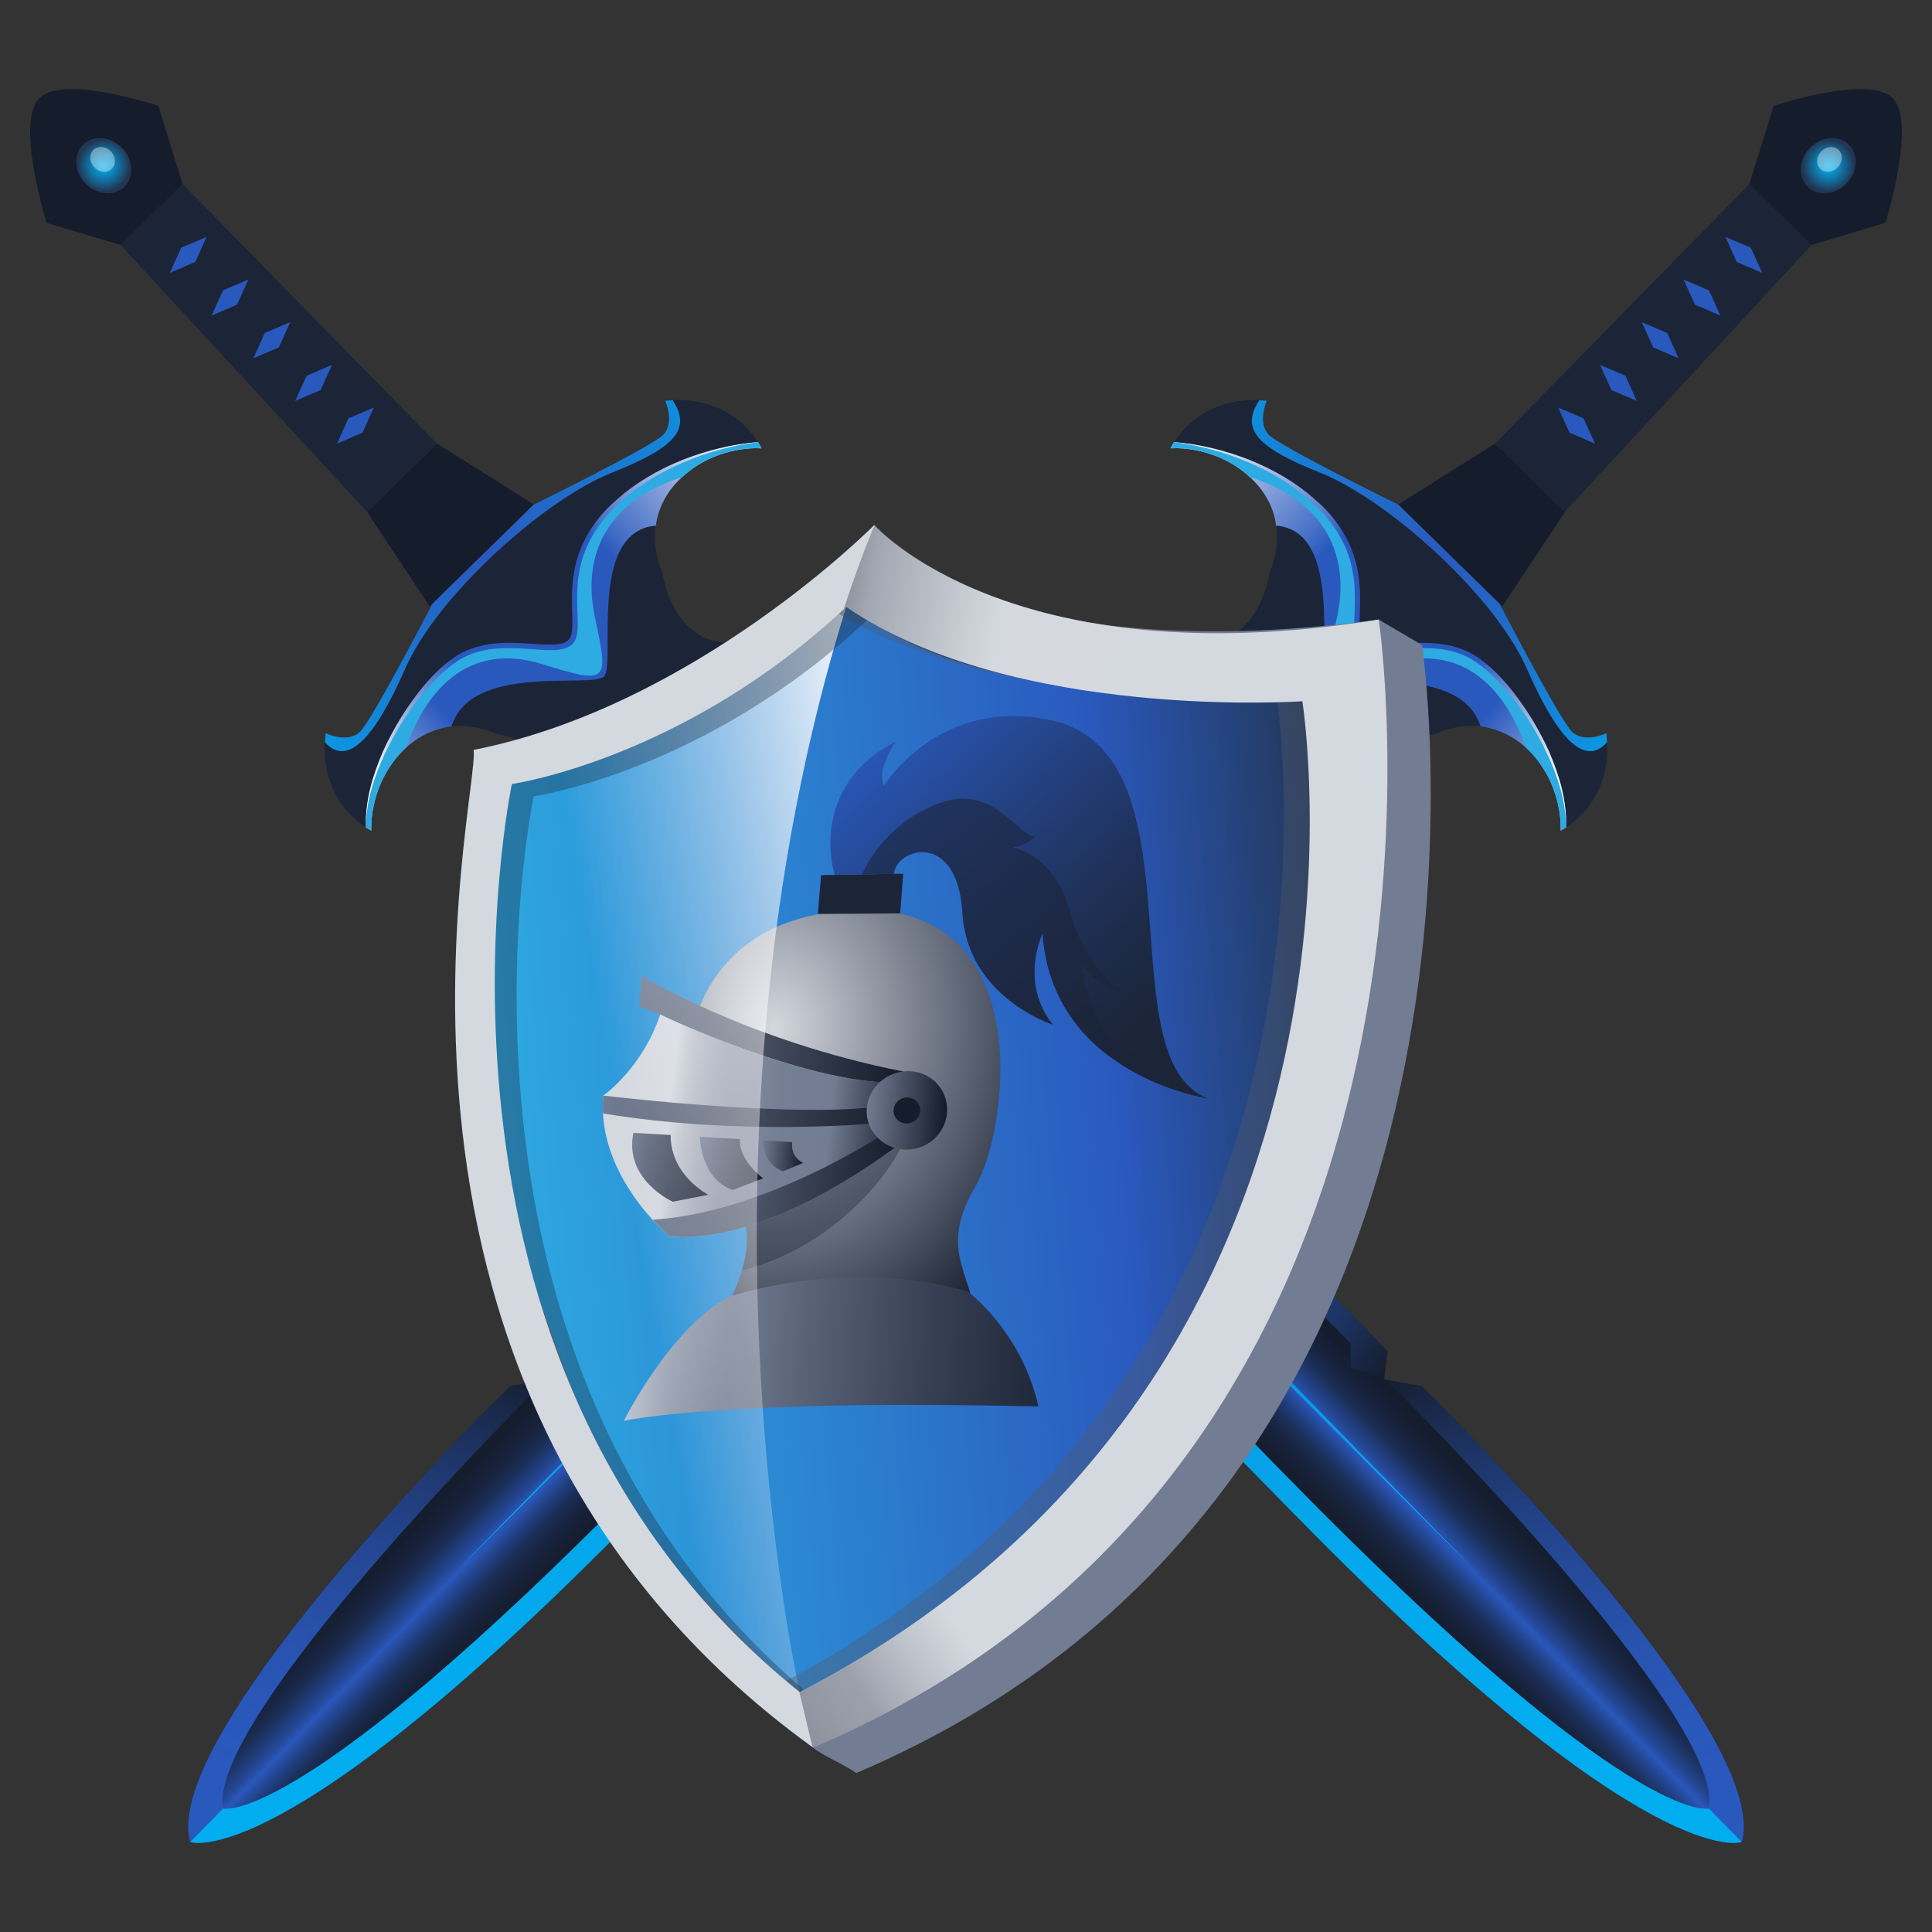 <?xml version="1.0" encoding="UTF-8"?>
<svg xmlns="http://www.w3.org/2000/svg" width="303" height="303" xmlns:xlink="http://www.w3.org/1999/xlink" viewBox="0 0 303 303">
  <rect x="0" y="0" width="303" height="303" fill="#333333" stroke="none"/>
  <defs>
    <radialGradient id="radial-gradient" cx="303.5" cy="-1208.2" fx="303.5" fy="-1208.2" r="4.33" gradientTransform="translate(-921.47 -277.51) rotate(90)" gradientUnits="userSpaceOnUse">
      <stop offset="0" stop-color="#02adef"/>
      <stop offset=".13" stop-color="#04a2e1"/>
      <stop offset=".37" stop-color="#0c87bd"/>
      <stop offset=".69" stop-color="#175b84"/>
      <stop offset=".94" stop-color="#223654"/>
    </radialGradient>
    <linearGradient id="linear-gradient" x1="289.78" y1="-951.27" x2="318.38" y2="-951.27" gradientTransform="translate(-775.54 676.7) rotate(44.41)" gradientUnits="userSpaceOnUse">
      <stop offset="0" stop-color="#151c2b"/>
      <stop offset=".14" stop-color="#151d2d"/>
      <stop offset=".22" stop-color="#162036"/>
      <stop offset=".29" stop-color="#182644"/>
      <stop offset=".35" stop-color="#1b2f59"/>
      <stop offset=".4" stop-color="#1f3a74"/>
      <stop offset=".46" stop-color="#244794"/>
      <stop offset=".51" stop-color="#2957bb"/>
      <stop offset=".51" stop-color="#2a59be"/>
      <stop offset=".51" stop-color="#2957bb"/>
      <stop offset=".56" stop-color="#244895"/>
      <stop offset=".61" stop-color="#1f3a74"/>
      <stop offset=".66" stop-color="#1b2f59"/>
      <stop offset=".72" stop-color="#182644"/>
      <stop offset=".79" stop-color="#162036"/>
      <stop offset=".87" stop-color="#151d2d"/>
      <stop offset=".99" stop-color="#151c2b"/>
    </linearGradient>
    <linearGradient id="linear-gradient-2" x1="319.76" y1="-1107.18" x2="310.76" y2="-874.39" gradientTransform="translate(-775.54 676.7) rotate(44.41)" gradientUnits="userSpaceOnUse">
      <stop offset=".01" stop-color="#2a59be"/>
      <stop offset=".3" stop-color="#187dd3"/>
      <stop offset=".57" stop-color="#0c97e2"/>
      <stop offset=".81" stop-color="#04a7eb"/>
      <stop offset="1" stop-color="#02adef"/>
    </linearGradient>
    <linearGradient id="linear-gradient-3" x1="292.59" y1="-1058.42" x2="292.59" y2="-917.13" gradientTransform="translate(-775.54 676.7) rotate(44.41)" gradientUnits="userSpaceOnUse">
      <stop offset=".08" stop-color="#2a59be"/>
      <stop offset=".38" stop-color="#2a59be" stop-opacity=".99"/>
      <stop offset=".5" stop-color="#2a59be" stop-opacity=".95"/>
      <stop offset=".59" stop-color="#2a59be" stop-opacity=".89"/>
      <stop offset=".66" stop-color="#2a59be" stop-opacity=".8"/>
      <stop offset=".72" stop-color="#2a59be" stop-opacity=".68"/>
      <stop offset=".77" stop-color="#2a59be" stop-opacity=".53"/>
      <stop offset=".82" stop-color="#2a59be" stop-opacity=".36"/>
      <stop offset=".86" stop-color="#2a59be" stop-opacity=".16"/>
      <stop offset=".9" stop-color="#2a59be" stop-opacity="0"/>
    </linearGradient>
    <linearGradient id="linear-gradient-4" x1="307.39" y1="-840.71" x2="285.11" y2="-930.97" gradientTransform="translate(-775.54 676.7) rotate(44.41)" gradientUnits="userSpaceOnUse">
      <stop offset=".08" stop-color="#2a59be"/>
      <stop offset=".22" stop-color="#2a59be" stop-opacity=".98"/>
      <stop offset=".35" stop-color="#2a59be" stop-opacity=".92"/>
      <stop offset=".48" stop-color="#2a59be" stop-opacity=".81"/>
      <stop offset=".62" stop-color="#2a59be" stop-opacity=".67"/>
      <stop offset=".75" stop-color="#2a59be" stop-opacity=".48"/>
      <stop offset=".88" stop-color="#2a59be" stop-opacity=".25"/>
      <stop offset="1" stop-color="#2a59be" stop-opacity="0"/>
    </linearGradient>
    <linearGradient id="linear-gradient-5" x1="245.05" y1="-1119.12" x2="352.88" y2="-1119.12" gradientTransform="translate(-775.54 676.7) rotate(44.41)" gradientUnits="userSpaceOnUse">
      <stop offset="0" stop-color="#02adef"/>
      <stop offset=".34" stop-color="#1c75ce"/>
      <stop offset=".54" stop-color="#2a59be"/>
      <stop offset=".64" stop-color="#2366c5"/>
      <stop offset=".84" stop-color="#1289da"/>
      <stop offset="1" stop-color="#02adef"/>
    </linearGradient>
    <linearGradient id="linear-gradient-6" x1="252.5" y1="-1103.7" x2="361.49" y2="-1107.51" gradientTransform="translate(-775.54 676.7) rotate(44.41)" gradientUnits="userSpaceOnUse">
      <stop offset="0" stop-color="#fff"/>
      <stop offset=".04" stop-color="#f1f4fa"/>
      <stop offset=".1" stop-color="#cdd8ef"/>
      <stop offset=".2" stop-color="#93abde"/>
      <stop offset=".31" stop-color="#446ec6"/>
      <stop offset=".34" stop-color="#2a59be"/>
      <stop offset=".62" stop-color="#2a59be"/>
      <stop offset=".67" stop-color="#2a59be"/>
      <stop offset=".8" stop-color="#99b0e0"/>
      <stop offset=".89" stop-color="#e2e8f6"/>
      <stop offset=".94" stop-color="#fff"/>
    </linearGradient>
    <linearGradient id="linear-gradient-7" x1="254.08" y1="-154.88" x2="286.42" y2="-74.32" gradientTransform="translate(16.17 310.57) rotate(-23.72)" xlink:href="#linear-gradient-6"/>
    <linearGradient id="linear-gradient-8" x1="304.77" y1="-896.61" x2="304.77" y2="-1061.28" gradientTransform="translate(-775.54 676.7) rotate(44.41)" gradientUnits="userSpaceOnUse">
      <stop offset=".01" stop-color="#02adef"/>
      <stop offset=".5" stop-color="#02adef" stop-opacity=".58"/>
      <stop offset=".84" stop-color="#02adef" stop-opacity=".31"/>
      <stop offset="1" stop-color="#02adef" stop-opacity=".2"/>
    </linearGradient>
    <radialGradient id="radial-gradient-2" cx="303.46" cy="-1208.16" fx="303.46" fy="-1208.16" r="4.33" gradientTransform="translate(319.73 1234.14) rotate(-180) scale(1 -1)" xlink:href="#radial-gradient"/>
    <linearGradient id="linear-gradient-9" x1="289.74" y1="-951.23" x2="318.34" y2="-951.23" gradientTransform="translate(1078.48 676.7) rotate(135.59) scale(1 -1)" xlink:href="#linear-gradient"/>
    <linearGradient id="linear-gradient-10" x1="319.72" y1="-1107.14" x2="310.72" y2="-874.35" gradientTransform="translate(1078.48 676.7) rotate(135.59) scale(1 -1)" xlink:href="#linear-gradient-2"/>
    <linearGradient id="linear-gradient-11" x1="292.55" y1="-1058.38" x2="292.55" y2="-917.09" gradientTransform="translate(1078.48 676.7) rotate(135.59) scale(1 -1)" xlink:href="#linear-gradient-3"/>
    <linearGradient id="linear-gradient-12" x1="307.35" y1="-840.67" x2="285.07" y2="-930.93" gradientTransform="translate(1078.48 676.7) rotate(135.59) scale(1 -1)" xlink:href="#linear-gradient-4"/>
    <linearGradient id="linear-gradient-13" x1="245.01" y1="-1119.08" x2="352.84" y2="-1119.08" gradientTransform="translate(1078.48 676.7) rotate(135.59) scale(1 -1)" xlink:href="#linear-gradient-5"/>
    <linearGradient id="linear-gradient-14" x1="252.46" y1="-1103.67" x2="361.45" y2="-1107.47" gradientTransform="translate(1078.48 676.7) rotate(135.59) scale(1 -1)" xlink:href="#linear-gradient-6"/>
    <linearGradient id="linear-gradient-15" x1="254.03" y1="-154.91" x2="286.37" y2="-74.34" gradientTransform="translate(286.77 310.57) rotate(-156.28) scale(1 -1)" xlink:href="#linear-gradient-6"/>
    <linearGradient id="linear-gradient-16" x1="304.73" y1="-896.57" x2="304.73" y2="-1061.24" gradientTransform="translate(1078.48 676.7) rotate(135.59) scale(1 -1)" xlink:href="#linear-gradient-8"/>
    <linearGradient id="linear-gradient-17" x1="74.5" y1="179.73" x2="213.84" y2="179.73" gradientTransform="translate(-13.51 13.67) rotate(-4.93)" gradientUnits="userSpaceOnUse">
      <stop offset="0" stop-color="#2dabe2"/>
      <stop offset=".72" stop-color="#2a59be"/>
      <stop offset=".98" stop-color="#223654"/>
    </linearGradient>
    <radialGradient id="radial-gradient-3" cx="121.43" cy="162.47" fx="121.43" fy="162.47" r="60.28" gradientTransform="translate(-25.3 267.96) rotate(-84.05) scale(1 .83)" gradientUnits="userSpaceOnUse">
      <stop offset="0" stop-color="#d4d8df"/>
      <stop offset=".36" stop-color="#8c929e"/>
      <stop offset=".67" stop-color="#525a6a"/>
      <stop offset=".98" stop-color="#151c2b"/>
    </radialGradient>
    <linearGradient id="linear-gradient-18" x1="105.55" y1="179.11" x2="143.1" y2="179.92" gradientTransform="translate(13.61 -10.27) rotate(4.49)" gradientUnits="userSpaceOnUse">
      <stop offset="0" stop-color="#d4d8df"/>
      <stop offset=".06" stop-color="#bbc0cb"/>
      <stop offset=".15" stop-color="#a0a7b6"/>
      <stop offset=".24" stop-color="#8b94a6"/>
      <stop offset=".35" stop-color="#7d869a"/>
      <stop offset=".47" stop-color="#747e94"/>
      <stop offset=".67" stop-color="#727c92"/>
      <stop offset=".98" stop-color="#151c2b"/>
    </linearGradient>
    <linearGradient id="linear-gradient-19" x1="104.28" y1="187.38" x2="142.65" y2="187.38" gradientTransform="translate(13.61 -10.27) rotate(4.49)" gradientUnits="userSpaceOnUse">
      <stop offset="0" stop-color="#727c92"/>
      <stop offset=".98" stop-color="#151c2b"/>
    </linearGradient>
    <linearGradient id="linear-gradient-20" x1="100.1" y1="185.73" x2="112.64" y2="185.73" xlink:href="#linear-gradient-19"/>
    <linearGradient id="linear-gradient-21" x1="110.61" y1="184.33" x2="121.02" y2="184.33" xlink:href="#linear-gradient-19"/>
    <linearGradient id="linear-gradient-22" x1="120.47" y1="182.49" x2="127.1" y2="182.49" xlink:href="#linear-gradient-19"/>
    <linearGradient id="linear-gradient-23" x1="133.83" y1="112.84" x2="183.28" y2="157.92" gradientTransform="translate(13.61 -10.27) rotate(4.49)" gradientUnits="userSpaceOnUse">
      <stop offset="0" stop-color="#2a59be"/>
      <stop offset=".04" stop-color="#2956b6"/>
      <stop offset=".36" stop-color="#234180"/>
      <stop offset=".63" stop-color="#1f3159"/>
      <stop offset=".85" stop-color="#1c2840"/>
      <stop offset=".98" stop-color="#1c2538"/>
    </linearGradient>
    <linearGradient id="linear-gradient-24" x1="95.01" y1="175.55" x2="141.62" y2="175.55" xlink:href="#linear-gradient-19"/>
    <linearGradient id="linear-gradient-25" x1="99.52" y1="162.83" x2="141.63" y2="162.83" xlink:href="#linear-gradient-19"/>
    <linearGradient id="linear-gradient-26" x1="136.36" y1="173.77" x2="148.96" y2="173.77" xlink:href="#linear-gradient-19"/>
    <linearGradient id="linear-gradient-27" x1="95.83" y1="213" x2="174.35" y2="213" gradientTransform="translate(13.61 -10.27) rotate(4.49)" gradientUnits="userSpaceOnUse">
      <stop offset=".03" stop-color="#d4d8df"/>
      <stop offset=".28" stop-color="#727c92"/>
      <stop offset=".43" stop-color="#596378"/>
      <stop offset=".67" stop-color="#384155"/>
      <stop offset=".87" stop-color="#232c3f"/>
      <stop offset="1" stop-color="#1c2538"/>
    </linearGradient>
    <linearGradient id="linear-gradient-28" x1="148.81" y1="176.34" x2="96.93" y2="180.66" gradientTransform="translate(-13.51 13.67) rotate(-4.93)" gradientUnits="userSpaceOnUse">
      <stop offset="0" stop-color="#fff"/>
      <stop offset="1" stop-color="#fff" stop-opacity="0"/>
    </linearGradient>
    <clipPath id="clippath">
      <path d="M216.23,97.17c-57.94,9.33-79-14.84-79-14.84,0,0-28.16,28.42-62.96,35.28,1.15,6.75-23.54,100.98,53.23,156.46,106.35-45.29,89.38-172.68,88.73-176.9ZM125.43,265.38c-64.34-51.56-45.15-142.42-45.15-142.42,0,0,26.96-3.84,52.44-27.78,26.31,17.95,71.53,14.8,71.53,14.8,0,0,16.96,105.69-78.83,155.4Z" style="fill: none;"/>
    </clipPath>
    <linearGradient id="linear-gradient-29" x1="137.92" y1="92.1" x2="174.63" y2="102.05" gradientTransform="translate(-13.51 13.67) rotate(-4.93)" gradientUnits="userSpaceOnUse">
      <stop offset="0" stop-color="#151c2b"/>
      <stop offset=".07" stop-color="#3a4151"/>
      <stop offset=".12" stop-color="#525a6a"/>
      <stop offset=".29" stop-color="#7c8390"/>
      <stop offset=".55" stop-color="#bbc0c8"/>
      <stop offset=".67" stop-color="#d4d8df"/>
    </linearGradient>
    <linearGradient id="linear-gradient-30" x1="373.06" y1="327.98" x2="420.54" y2="323.82" gradientTransform="translate(-361.37 176.06) rotate(-28.88)" gradientUnits="userSpaceOnUse">
      <stop offset="0" stop-color="#151c2b"/>
      <stop offset=".11" stop-color="#282f3f"/>
      <stop offset=".3" stop-color="#464e5e"/>
      <stop offset=".41" stop-color="#525a6a"/>
      <stop offset=".45" stop-color="#656c7b"/>
      <stop offset=".61" stop-color="#a0a6b1"/>
      <stop offset=".73" stop-color="#c5cad2"/>
      <stop offset=".79" stop-color="#d4d8df"/>
    </linearGradient>
    <clipPath id="clippath-1">
      <path d="M216.23,97.17c-57.94,9.33-79.12-14.83-79.12-14.83,0,0-28.04,28.41-62.84,35.27,1.15,6.75-23.54,100.98,53.23,156.46,106.35-45.29,89.38-172.68,88.73-176.9ZM125.43,265.38c-64.34-51.56-45.15-142.42-45.15-142.42,0,0,26.96-3.84,52.44-27.78,26.31,17.95,71.53,14.8,71.53,14.8,0,0,16.96,105.69-78.83,155.4Z" style="fill: none;"/>
    </clipPath>
    <filter id="luminosity-noclip" x="51.41" y="-8343.5" width="196.07" height="32766" color-interpolation-filters="sRGB" filterUnits="userSpaceOnUse">
      <feFlood flood-color="#fff" result="bg"/>
      <feBlend in="SourceGraphic" in2="bg"/>
    </filter>
    <mask id="mask-1" x="51.41" y="-8343.5" width="196.07" height="32766" maskUnits="userSpaceOnUse"/>
    <linearGradient id="linear-gradient-31" x1="145.28" y1="152.55" x2="144.67" y2="237.75" gradientTransform="translate(-12.85 29.43) rotate(-9.4) skewX(-4.36)" gradientUnits="userSpaceOnUse">
      <stop offset="0" stop-color="#000"/>
      <stop offset=".06" stop-color="#6d6d6d"/>
      <stop offset=".12" stop-color="#d5d5d5"/>
      <stop offset=".14" stop-color="#fff"/>
      <stop offset=".21" stop-color="#fff"/>
      <stop offset=".22" stop-color="#fff"/>
      <stop offset=".24" stop-color="#fff"/>
      <stop offset=".35" stop-color="#fff"/>
      <stop offset="1" stop-color="#fff"/>
    </linearGradient>
    <mask id="mask" x="51.41" y="140.54" width="196.41" height="148.48" maskUnits="userSpaceOnUse">
      <g style="mask: url(#mask-1);">
        <polygon points="247.48 254.27 61.28 285.12 51.41 171.39 237.61 140.54 247.48 254.27" style="fill: url(#linear-gradient-31); mix-blend-mode: multiply;"/>
      </g>
    </mask>
    <filter id="luminosity-noclip-2" x="51.41" y="140.54" width="196.41" height="148.48" color-interpolation-filters="sRGB" filterUnits="userSpaceOnUse">
      <feFlood flood-color="#fff" result="bg"/>
      <feBlend in="SourceGraphic" in2="bg"/>
    </filter>
    <filter id="luminosity-noclip-3" x="51.41" y="-8343.5" width="196.07" height="32766" color-interpolation-filters="sRGB" filterUnits="userSpaceOnUse">
      <feFlood flood-color="#fff" result="bg"/>
      <feBlend in="SourceGraphic" in2="bg"/>
    </filter>
    <mask id="mask-3" x="51.41" y="-8343.5" width="196.07" height="32766" maskUnits="userSpaceOnUse"/>
    <linearGradient id="linear-gradient-32" x1="145.28" y1="152.55" x2="144.67" y2="237.75" gradientTransform="translate(-12.85 29.43) rotate(-9.4) skewX(-4.36)" gradientUnits="userSpaceOnUse">
      <stop offset="0" stop-color="#000"/>
      <stop offset=".07" stop-color="#6d6d6d"/>
      <stop offset=".14" stop-color="#d5d5d5"/>
      <stop offset=".18" stop-color="#fff"/>
      <stop offset=".21" stop-color="#fff"/>
      <stop offset=".22" stop-color="#fff"/>
      <stop offset=".24" stop-color="#fff"/>
      <stop offset=".35" stop-color="#fff"/>
      <stop offset="1" stop-color="#fff"/>
    </linearGradient>
    <mask id="mask-2" x="51.41" y="140.54" width="196.41" height="148.48" maskUnits="userSpaceOnUse">
      <g style="filter: url(#luminosity-noclip-2);">
        <g style="mask: url(#mask-3);">
          <polygon points="247.48 254.27 61.28 285.12 51.41 171.39 237.61 140.54 247.48 254.27" style="fill: url(#linear-gradient-32); mix-blend-mode: multiply;"/>
        </g>
      </g>
    </mask>
    <linearGradient id="linear-gradient-33" x1="145.29" y1="152.59" x2="144.66" y2="240.67" gradientTransform="translate(-12.85 29.43) rotate(-9.4) skewX(-4.36)" gradientUnits="userSpaceOnUse">
      <stop offset="0" stop-color="#fff"/>
      <stop offset=".18" stop-color="#fff"/>
      <stop offset=".19" stop-color="#bee5f6"/>
      <stop offset=".2" stop-color="#56bbe7"/>
      <stop offset=".21" stop-color="#2dabe2"/>
      <stop offset=".22" stop-color="#2c9cdb"/>
      <stop offset=".23" stop-color="#2b84d0"/>
      <stop offset=".24" stop-color="#2a70c8"/>
      <stop offset=".25" stop-color="#2a63c2"/>
      <stop offset=".27" stop-color="#2a5bbf"/>
      <stop offset=".3" stop-color="#2a59be"/>
      <stop offset=".36" stop-color="#264b9a"/>
      <stop offset=".42" stop-color="#233f7c"/>
      <stop offset=".5" stop-color="#203563"/>
      <stop offset=".58" stop-color="#1e2e4f"/>
      <stop offset=".67" stop-color="#1d2842"/>
      <stop offset=".78" stop-color="#1c253a"/>
      <stop offset="1" stop-color="#1c2538"/>
    </linearGradient>
  </defs>
  <g style="isolation: isolate;">
    <g id="Layer_1">
      <g>
        <g id="Artwork_147">
          <g>
            <polygon points="219.29 79.11 234.48 69.56 245.43 80.28 235.61 95.1 219.29 79.11" style="fill: #151c2b;"/>
            <polygon points="234.48 69.56 274.36 28.86 284.11 38.41 245.43 80.28 234.48 69.56" style="fill: #1c2538;"/>
            <path d="M274.36,28.86l3.81-12.25s14.82-4.99,18.65-1.23-1.13,19.57-1.13,19.57l-11.59,3.47-9.75-9.55Z" style="fill: #151c2b;"/>
            <ellipse cx="286.73" cy="25.98" rx="4.62" ry="4.01" transform="translate(67.52 212.63) rotate(-45.59)" style="fill: url(#radial-gradient);"/>
            <ellipse cx="286.91" cy="24.99" rx="2.07" ry="1.8" transform="translate(68.29 212.47) rotate(-45.59)" style="fill: #fff; opacity: .38;"/>
            <polygon points="270.6 37.15 274.58 38.85 276.37 42.8 272.38 41.09 270.6 37.15" style="fill: #2a59be;"/>
            <polygon points="264.04 43.84 268.02 45.54 269.81 49.49 265.83 47.78 264.04 43.84" style="fill: #2a59be;"/>
            <polygon points="257.49 50.53 261.47 52.23 263.25 56.18 259.27 54.48 257.49 50.53" style="fill: #2a59be;"/>
            <polygon points="244.37 63.92 248.36 65.62 250.14 69.57 246.16 67.86 244.37 63.92" style="fill: #2a59be;"/>
            <polygon points="250.93 57.22 254.91 58.93 256.7 62.87 252.72 61.17 250.93 57.22" style="fill: #2a59be;"/>
            <path d="M251.94,114.98s-3.45,1.66-5.4-.25-11.31-20.01-11.31-20.01l-7.77-7.61-.39-.38-7.77-7.61s-18.29-8.99-20.24-10.89c-1.95-1.91-.36-5.4-.36-5.4-11.27-1.12-15.12,7.48-15.12,7.48,0,0,6.4-.61,11.92,4.04,7.9,6.65,3.63,15.31,3.63,15.31,0,0-1.42,11.43-10.92,11.14,0,0,1.48,9.09-6.31,9.4,0,0-.57,6.62-6.92,6.97l-.63,3.51,9.93,9.73.39.38,9.93,9.73,3.49-.7c.21-6.36,6.82-7.06,6.82-7.06.15-7.79,9.27-6.5,9.27-6.5-.48-9.48,10.92-11.14,10.92-11.14,0,0,8.58-4.45,15.38,3.31,4.76,5.43,4.29,11.83,4.29,11.83,0,0,8.52-4.02,7.17-15.27Z" style="fill: #1c2538;"/>
            <path d="M174.35,120.67l-88.94,91.21.49,4.43-5.88,1.07s-55.15,54.01-50.19,71.49c0,0,14.33,5.63,69.91-51.12,55.58-56.74,94.85-97.25,94.85-97.25" style="fill: url(#linear-gradient);"/>
            <path d="M99.74,237.76c55.58-56.74,94.85-97.25,94.85-97.25l-2.35-2.31s-37.13,38.32-91.27,93.59c-54.14,55.27-66.01,51.84-66.01,51.84l-5.13,5.24s14.33,5.63,69.91-51.12Z" style="fill: url(#linear-gradient-2);"/>
            <path d="M85.94,216.05l5.22-1.54.03-3.81,85.51-87.71-2.35-2.3-88.94,91.21.47,4.21s.06-.06.06-.06Z" style="fill: url(#linear-gradient-3);"/>
            <path d="M85.61,216.37l-5.59,1.02s-55.09,53.96-50.19,71.46l5.13-5.24c-2.34-14.14,46.42-63.03,50.65-67.24Z" style="fill: url(#linear-gradient-4);"/>
            <path d="M252.03,116.39c-.02-.46-.04-.92-.1-1.4,0,0-3.45,1.66-5.4-.25s-11.31-20.01-11.31-20.01l-7.77-7.61-.39-.38-7.77-7.61s-18.29-8.99-20.24-10.89c-1.95-1.91-.36-5.4-.36-5.4-.41-.04-.79-.04-1.18-.06-2.93,4.42-.61,7.33,9.43,11.31,10.76,4.25,27.51,19.38,32.48,30.71,4.96,11.31,9.17,15.45,12.62,11.61Z" style="fill: url(#linear-gradient-5);"/>
            <path d="M231.18,103.17c-6.66-4.08-15.18-.06-17.63-2.46-2.45-2.4,2.86-12.01-6.63-21.3-8.59-8.41-20.58-9.87-22.8-10.07-.37.59-.55.98-.55.98,0,0,6.4-.61,11.92,4.04,3.15,2.65,4.35,5.61,4.67,8.23.05,0-.16-.17-.12-.16,10.94.78,6.28,21.75,8.24,23.67,1.93,1.89,20.88-2.17,23.91,7.83,2.55.32,5.67,1.53,8.28,4.51,4.76,5.43,4.29,11.83,4.29,11.83,0,0,.32-.16.83-.48.4-9.47-8.09-22.73-14.42-26.6Z" style="fill: url(#linear-gradient-6);"/>
            <path d="M231.18,103.17c-6.66-4.08-15.18-.06-17.63-2.46-2.45-2.4,2.86-12.01-6.63-21.3-8.59-8.41-20.58-9.87-22.8-10.07-.37.59-.55.98-.55.98,0,0,6.4-.61,11.92,4.04.19.16.32.33.49.5l.03-.03c11.17,3.49,15.9,11.6,13.69,21.95-2.21,10.35-2.13,10.59,8.32,7.36,10.45-3.23,17.65,2.72,21.27,13.08.02.04-.02-.04,0,0,.38.35.81.79,1.18,1.21,4.76,5.43,4.29,11.83,4.29,11.83,0,0,.32-.16.83-.48.4-9.47-8.09-22.73-14.42-26.6Z" style="fill: #2dabe2;"/>
            <path d="M245.61,129.78c0-4.1-1.3-8.05-3.03-11.71-.87-1.83-1.87-3.6-2.96-5.31-1.12-1.69-2.33-3.32-3.66-4.85-1.35-1.5-2.8-2.92-4.44-4.05-1.62-1.16-3.55-1.78-5.52-2.05-1.98-.26-4-.17-6.03-.03-1.02.07-2.04.16-3.08.18-1.03-.01-2.15.01-3.21-.6-.26-.15-.49-.37-.68-.63-.18-.26-.3-.54-.38-.81-.16-.55-.21-1.1-.22-1.62-.03-1.05.04-2.07.07-3.09.07-2.02,0-4.04-.41-6-.77-3.94-3.05-7.45-6.02-10.16-2.93-2.78-6.44-4.92-10.17-6.51-3.72-1.62-7.7-2.68-11.74-3.21,4.07.33,8.09,1.32,11.9,2.82,3.8,1.53,7.41,3.63,10.46,6.41,3.11,2.69,5.5,6.38,6.34,10.48.44,2.04.52,4.13.46,6.18-.02,1.02-.08,2.05-.05,3.03.04.98.17,1.97.9,2.36.72.44,1.76.49,2.74.49,1-.01,2.01-.09,3.03-.16,2.04-.14,4.12-.22,6.19.07,2.06.29,4.12.97,5.83,2.21,1.72,1.19,3.18,2.68,4.52,4.23,1.32,1.58,2.51,3.26,3.61,4.99,1.07,1.75,2.05,3.56,2.89,5.43,1.61,3.75,2.83,7.78,2.64,11.89Z" style="fill: url(#linear-gradient-7);"/>
            <polygon points="184.54 130.65 71.38 246.59 186.01 132.1 184.54 130.65" style="fill: url(#linear-gradient-8);"/>
            <path d="M198.15,139.18l-22.55-22.09c-.21.03-.4.06-.62.07l-.63,3.51,9.93,9.73.39.38,9.93,9.73,3.49-.7c0-.22.04-.42.06-.62Z" style="fill: #151c2b;"/>
            <path d="M181.9,110.2s-.15,1.71-1.13,3.44l20.73,20.31c1.71-1.01,3.41-1.2,3.41-1.2,0-.09.02-.16.02-.24l-22.8-22.33c-.08,0-.15.02-.24.03Z" style="fill: #151c2b;"/>
            <path d="M187.97,105.38l21.63,21.19c2.3-.65,4.57-.33,4.57-.33l-25.98-25.45s.37,2.27-.23,4.58Z" style="fill: #151c2b;"/>
          </g>
        </g>
        <g id="Artwork_147-2" data-name="Artwork_147">
          <g>
            <polygon points="83.71 79.11 68.52 69.56 57.57 80.28 67.39 95.1 83.71 79.11" style="fill: #151c2b;"/>
            <polygon points="68.52 69.56 28.64 28.86 18.89 38.41 57.57 80.28 68.52 69.56" style="fill: #1c2538;"/>
            <path d="M28.64,28.86l-3.81-12.25s-14.82-4.99-18.65-1.23,1.13,19.57,1.13,19.57l11.59,3.47,9.75-9.55Z" style="fill: #151c2b;"/>
            <ellipse cx="16.27" cy="25.98" rx="4.01" ry="4.62" transform="translate(-13.53 18.81) rotate(-44.41)" style="fill: url(#radial-gradient-2);"/>
            <ellipse cx="16.09" cy="24.99" rx="1.8" ry="2.07" transform="translate(-12.89 18.4) rotate(-44.41)" style="fill: #fff; opacity: .38;"/>
            <polygon points="32.4 37.15 28.42 38.85 26.63 42.8 30.62 41.09 32.4 37.15" style="fill: #2a59be;"/>
            <polygon points="38.96 43.84 34.98 45.54 33.19 49.49 37.17 47.78 38.96 43.84" style="fill: #2a59be;"/>
            <polygon points="45.51 50.53 41.53 52.23 39.75 56.18 43.73 54.48 45.51 50.53" style="fill: #2a59be;"/>
            <polygon points="58.63 63.92 54.64 65.62 52.86 69.57 56.84 67.86 58.63 63.92" style="fill: #2a59be;"/>
            <polygon points="52.07 57.22 48.09 58.93 46.3 62.87 50.28 61.17 52.07 57.22" style="fill: #2a59be;"/>
            <path d="M51.06,114.98s3.45,1.66,5.4-.25,11.31-20.01,11.31-20.01l7.77-7.61.39-.38,7.77-7.61s18.29-8.99,20.24-10.89c1.95-1.91.36-5.4.36-5.4,11.27-1.12,15.12,7.48,15.12,7.48,0,0-6.4-.61-11.92,4.04-7.9,6.65-3.63,15.31-3.63,15.31,0,0,1.42,11.43,10.92,11.14,0,0-1.48,9.09,6.31,9.4,0,0,.57,6.62,6.92,6.97l.63,3.51-9.93,9.73-.39.38-9.93,9.73-3.49-.7c-.21-6.36-6.82-7.06-6.82-7.06-.15-7.79-9.27-6.5-9.27-6.5.48-9.48-10.92-11.14-10.92-11.14,0,0-8.58-4.45-15.38,3.31-4.76,5.43-4.29,11.83-4.29,11.83,0,0-8.52-4.02-7.17-15.27Z" style="fill: #1c2538;"/>
            <path d="M128.65,120.67l88.94,91.21-.49,4.43,5.88,1.07s55.15,54.01,50.19,71.49c0,0-14.33,5.63-69.91-51.12-55.58-56.74-94.85-97.25-94.85-97.25" style="fill: url(#linear-gradient-9);"/>
            <path d="M203.26,237.76c-55.58-56.74-94.85-97.25-94.85-97.25l2.35-2.31s37.13,38.32,91.27,93.59c54.14,55.27,66.01,51.84,66.01,51.84l5.13,5.24s-14.33,5.63-69.91-51.12Z" style="fill: url(#linear-gradient-10);"/>
            <path d="M217.06,216.05l-5.22-1.54-.03-3.81-85.51-87.71,2.35-2.3,88.94,91.21-.47,4.21s-.06-.06-.06-.06Z" style="fill: url(#linear-gradient-11);"/>
            <path d="M217.39,216.37l5.59,1.02s55.09,53.96,50.19,71.46l-5.13-5.24c2.34-14.14-46.42-63.03-50.65-67.24Z" style="fill: url(#linear-gradient-12);"/>
            <path d="M50.97,116.39c.02-.46.04-.92.1-1.4,0,0,3.45,1.66,5.4-.25s11.31-20.01,11.31-20.01l7.77-7.61.39-.38,7.77-7.61s18.29-8.99,20.24-10.89c1.95-1.91.36-5.4.36-5.4.41-.04.79-.04,1.18-.06,2.93,4.42.61,7.33-9.43,11.31-10.76,4.25-27.51,19.38-32.48,30.71-4.96,11.31-9.17,15.45-12.62,11.61Z" style="fill: url(#linear-gradient-13);"/>
            <path d="M71.82,103.17c6.66-4.08,15.18-.06,17.63-2.46,2.45-2.4-2.86-12.01,6.63-21.3,8.59-8.41,20.58-9.87,22.8-10.07.37.59.55.98.55.98,0,0-6.4-.61-11.92,4.04-3.15,2.65-4.35,5.61-4.67,8.23-.05,0,.16-.17.12-.16-10.94.78-6.28,21.75-8.24,23.67-1.93,1.89-20.88-2.17-23.91,7.83-2.55.32-5.67,1.53-8.28,4.51-4.76,5.43-4.29,11.83-4.29,11.83,0,0-.32-.16-.83-.48-.4-9.47,8.09-22.73,14.42-26.6Z" style="fill: url(#linear-gradient-14);"/>
            <path d="M71.82,103.17c6.66-4.08,15.18-.06,17.63-2.46,2.45-2.4-2.86-12.01,6.63-21.3,8.59-8.41,20.58-9.87,22.8-10.07.37.59.55.98.55.98,0,0-6.4-.61-11.92,4.04-.19.16-.32.33-.49.5l-.03-.03c-11.17,3.49-15.9,11.6-13.69,21.95,2.21,10.35,2.13,10.59-8.32,7.36-10.45-3.23-17.65,2.72-21.27,13.08-.02.04.02-.04,0,0-.38.35-.81.79-1.18,1.21-4.76,5.43-4.29,11.83-4.29,11.83,0,0-.32-.16-.83-.48-.4-9.47,8.09-22.73,14.42-26.6Z" style="fill: #2dabe2;"/>
            <path d="M57.39,129.78c0-4.1,1.3-8.05,3.03-11.71.87-1.83,1.87-3.6,2.96-5.31,1.12-1.69,2.33-3.32,3.66-4.85,1.35-1.5,2.8-2.92,4.44-4.05,1.62-1.16,3.55-1.78,5.52-2.05,1.98-.26,4-.17,6.03-.03,1.02.07,2.04.16,3.08.18,1.03-.01,2.15.01,3.21-.6.26-.15.49-.37.68-.63.18-.26.3-.54.38-.81.16-.55.21-1.1.22-1.62.03-1.05-.04-2.07-.07-3.09-.07-2.02,0-4.04.41-6,.77-3.94,3.05-7.45,6.02-10.16,2.93-2.78,6.44-4.92,10.17-6.51,3.72-1.62,7.7-2.68,11.74-3.21-4.07.33-8.09,1.32-11.9,2.82-3.8,1.53-7.41,3.63-10.46,6.41-3.11,2.69-5.5,6.38-6.34,10.48-.44,2.04-.52,4.13-.46,6.18.02,1.02.08,2.05.05,3.03-.04.98-.17,1.97-.9,2.36-.72.44-1.76.49-2.74.49-1-.01-2.01-.09-3.03-.16-2.04-.14-4.12-.22-6.19.07-2.06.29-4.12.97-5.83,2.21-1.72,1.19-3.18,2.68-4.52,4.23-1.32,1.58-2.51,3.26-3.61,4.99-1.07,1.75-2.05,3.56-2.89,5.43-1.61,3.75-2.83,7.78-2.64,11.89Z" style="fill: url(#linear-gradient-15);"/>
            <polygon points="118.46 130.65 231.62 246.59 116.99 132.1 118.46 130.65" style="fill: url(#linear-gradient-16);"/>
            <path d="M104.85,139.18l22.55-22.09c.21.03.4.06.62.07l.63,3.51-9.93,9.73-.39.38-9.93,9.73-3.49-.7c0-.22-.04-.42-.06-.62Z" style="fill: #151c2b;"/>
            <path d="M121.1,110.2s.15,1.71,1.13,3.44l-20.73,20.31c-1.71-1.01-3.41-1.2-3.41-1.2,0-.09-.02-.16-.02-.24l22.8-22.33c.08,0,.15.02.24.03Z" style="fill: #151c2b;"/>
            <path d="M115.03,105.38l-21.63,21.19c-2.3-.65-4.57-.33-4.57-.33l25.98-25.45s-.37,2.27.23,4.58Z" style="fill: #151c2b;"/>
          </g>
        </g>
      </g>
      <g id="Artwork_416">
        <path d="M223.02,101.16l-6.79-3.99c-54.63,7.43-74.99-9.91-74.99-9.91,0,0-25.39,27.48-60.18,34.34,1.12,6.58-23.61,96.57,46.44,152.48,1.78,1.42,4.89,2.61,6.79,3.99,106.35-45.29,89.38-172.68,88.73-176.9ZM132.22,269.36c-64.34-51.56-45.15-142.42-45.15-142.42,0,0,26.96-3.84,52.44-27.78,26.31,17.95,71.53,14.8,71.53,14.8,0,0,16.96,105.69-78.83,155.4Z" style="fill: #727c92;"/>
        <polygon points="78.28 120.18 75.52 178.8 96.04 235.43 127.89 269.55 183.76 222.99 213.11 152.53 205.44 102 133.91 93.65 78.28 120.18" style="fill: url(#linear-gradient-17);"/>
        <g>
          <path d="M152.6,204.44c-1.39-6.02-4.73-9.67.42-18.45,5.15-8.96,9.61-43.36-17.64-43.27-27.25.31-29.34,23.11-27.96,34.45,1.38,11.4,9.4,14.71,9.4,14.71,0,0,1.8,4.59-3.02,13.3l38.81-.74Z" style="fill: url(#radial-gradient-3);"/>
          <path d="M141.86,178.71c1.56-4.28-17.2,6.63-26.82,12.12,1.05.74,1.78,1.04,1.78,1.04,0,0,.98,2.52-.47,7.38,14.29-3.54,23.59-15.33,25.5-20.55Z" style="fill: #1c2538; opacity: .37;"/>
          <path d="M141.85,178.78s-20.13,16.45-36.81,15.16c0,0-11.55-9.48-10.43-22.12,0,0,6.1-4.21,8.94-12.74,0,0,24.7,11.98,39.02,10.6l-.72,9.1Z" style="fill: url(#linear-gradient-18);"/>
          <path d="M141.85,178.78v-.08s-4.21-.27-4.21-.27c0,0-18.21,11.87-35.27,12.85,1.52,1.7,2.66,2.65,2.66,2.65,16.68,1.3,36.81-15.16,36.81-15.16Z" style="fill: url(#linear-gradient-19);"/>
          <path d="M99.33,177.67c-1.48,7.4,6.19,10.8,6.19,10.8l5.56-1.09s-5.93-3.01-5.9-9.38l-5.84-.33Z" style="fill: url(#linear-gradient-20);"/>
          <path d="M109.75,178.27s.06,6.59,5.16,8.36l4.77-1.83s-3.88-2.85-3.64-6.15l-6.3-.37Z" style="fill: url(#linear-gradient-21);"/>
          <path d="M119.6,178.85s0,3.75,3.22,4.84l3.15-1.31s-2.04-.84-1.72-3.25l-4.65-.29Z" style="fill: url(#linear-gradient-22);"/>
          <polygon points="141.17 143.25 128.27 143.34 128.77 137.25 141.66 137.02 141.17 143.25" style="fill: #1c2538;"/>
          <path d="M130.92,137.21c-1.68-5.83-.88-15.7,9.6-20.92,0,0-3.21,4.53-1.86,6.89,0,0,9.04-14.68,27.35-9.94,22.49,6.5,7.5,52.9,23.37,59.01,0,0-24.39-3.61-25.87-25.87,0,0-3.73,7.59,1.58,14.3,0,0-13.37-4.31-14.14-17.46-.77-13.11-10.43-10.24-10.75-6.19l-9.28.17Z" style="fill: url(#linear-gradient-23);"/>
          <path d="M150.96,143.23c.77,13.15,14.14,17.46,14.14,17.46-5.31-6.71-1.58-14.3-1.58-14.3,1.48,22.25,25.87,25.87,25.87,25.87-18.77-3.8-19.83-21.24-19.83-21.24,1.94,3.61,6.57,4.6,6.57,4.6,0,0-5.59-2.87-8.43-12.96-1.97-6.95-6.35-9.11-8.85-9.77,1.93-.19,3.65-1.71,3.65-1.71-2.65.43-6.63-8.7-15.57-5.06-8.94,3.55-11.72,11.03-11.72,11.03l4.99-.09c.32-4.06,9.98-6.92,10.75,6.19Z" style="fill: #1c2538; opacity: .59;"/>
          <path d="M136.25,176.24l5.03-3.36c-11.7,3.18-46.67-1.06-46.67-1.06-.08.96-.09,1.89-.04,2.8,21.06,3.51,41.68,1.62,41.68,1.62Z" style="fill: url(#linear-gradient-24);"/>
          <path d="M140.33,169.78l1.33-1.73c-24.77-4.92-41.01-15.01-41.01-15.01l-.42,4.8,3.32,1.25s22.27,10.73,36.77,10.7Z" style="fill: url(#linear-gradient-25);"/>
          <path d="M148.52,174.51c-.27,3.43-3.31,6.01-6.78,5.77-3.48-.23-6.07-3.13-5.8-6.48.27-3.35,3.31-5.95,6.78-5.8,3.48.16,6.07,3.07,5.8,6.5Z" style="fill: url(#linear-gradient-26);"/>
          <path d="M144.31,174.27c-.09,1.13-1.1,1.98-2.25,1.92-1.15-.07-2.01-1.03-1.92-2.15.09-1.12,1.1-1.98,2.25-1.92,1.15.06,2.01,1.02,1.92,2.15Z" style="fill: #151c2b;"/>
          <path d="M97.84,222.84s7.29-14.66,16.57-19.5c0,0,18.4-6.26,37.32-.81,0,0,8.48,6.2,11.13,18.05,0,0-25.06-.66-42.17.19-17.11.71-22.85,2.07-22.85,2.07Z" style="fill: url(#linear-gradient-27);"/>
        </g>
        <path d="M133.17,94l-54.9,26.18-2.75,58.62,20.52,56.63,28.77,30.83.61-.88s-19.22-85.05,7.29-170.2l.45-1.17Z" style="fill: url(#linear-gradient-28);"/>
        <path d="M211.2,100.2c-57.94,9.33-71.33-11.49-71.33-11.49,0,0-27.06,23.72-61.85,30.58,1.15,6.75-23.56,93.29,48.52,151.57,106.35-45.29,85.31-166.43,84.66-170.65ZM121.38,264.64c-64.34-51.56-45.15-142.42-45.15-142.42,0,0,26.96-3.84,52.44-27.78,26.31,17.95,71.53,14.8,71.53,14.8,0,0,16.96,105.69-78.83,155.4Z" style="fill: #525a6a; mix-blend-mode: multiply; opacity: .38;"/>
        <path d="M209.1,102.14c-57.94,9.33-72.14-15.22-72.14-15.22,0,0-24.46,25.75-59.26,32.61,1.15,6.75-26.97,95.97,49.81,151.46,106.35-45.29,82.25-164.63,81.6-168.85ZM128.85,267.3c-64.34-51.56-45.15-142.42-45.15-142.42,0,0,26.96-3.84,52.44-27.78,26.31,17.95,73.49,8.29,73.49,8.29,0,0,15,112.19-80.78,161.9Z" style="fill: #1c2538; mix-blend-mode: hard-light; opacity: .35;"/>
        <path d="M216.23,97.17c-57.94,9.33-79.12-14.83-79.12-14.83,0,0-28.04,28.41-62.84,35.27,1.15,6.75-23.54,100.98,53.23,156.46,106.35-45.29,89.38-172.68,88.73-176.9ZM125.43,265.38c-64.34-51.56-45.15-142.42-45.15-142.42,0,0,26.96-3.84,52.44-27.78,26.31,17.95,71.53,14.8,71.53,14.8,0,0,16.96,105.69-78.83,155.4Z" style="fill: #d4d8df;"/>
        <g style="clip-path: url(#clippath);">
          <path d="M138.98,78.83c-2.57,3.85-7.05,17.92-7.05,17.92l34.61,20.89,17.75-30.04s-42.74-12.62-45.32-8.77Z" style="fill: url(#linear-gradient-29); opacity: .39;"/>
          <polygon points="124.24 260.68 127.98 276.29 167.7 281.49 176.06 219.9 124.24 260.68" style="fill: url(#linear-gradient-30); opacity: .44;"/>
        </g>
        <g style="clip-path: url(#clippath-1);">
          <g style="mask: url(#mask);">
            <g style="mask: url(#mask-2);">
              <polygon points="247.82 258.17 61.61 289.02 51.41 171.39 237.61 140.54 247.82 258.17" style="fill: url(#linear-gradient-33); mix-blend-mode: screen;"/>
            </g>
          </g>
        </g>
      </g>
    </g>
  </g>
</svg>